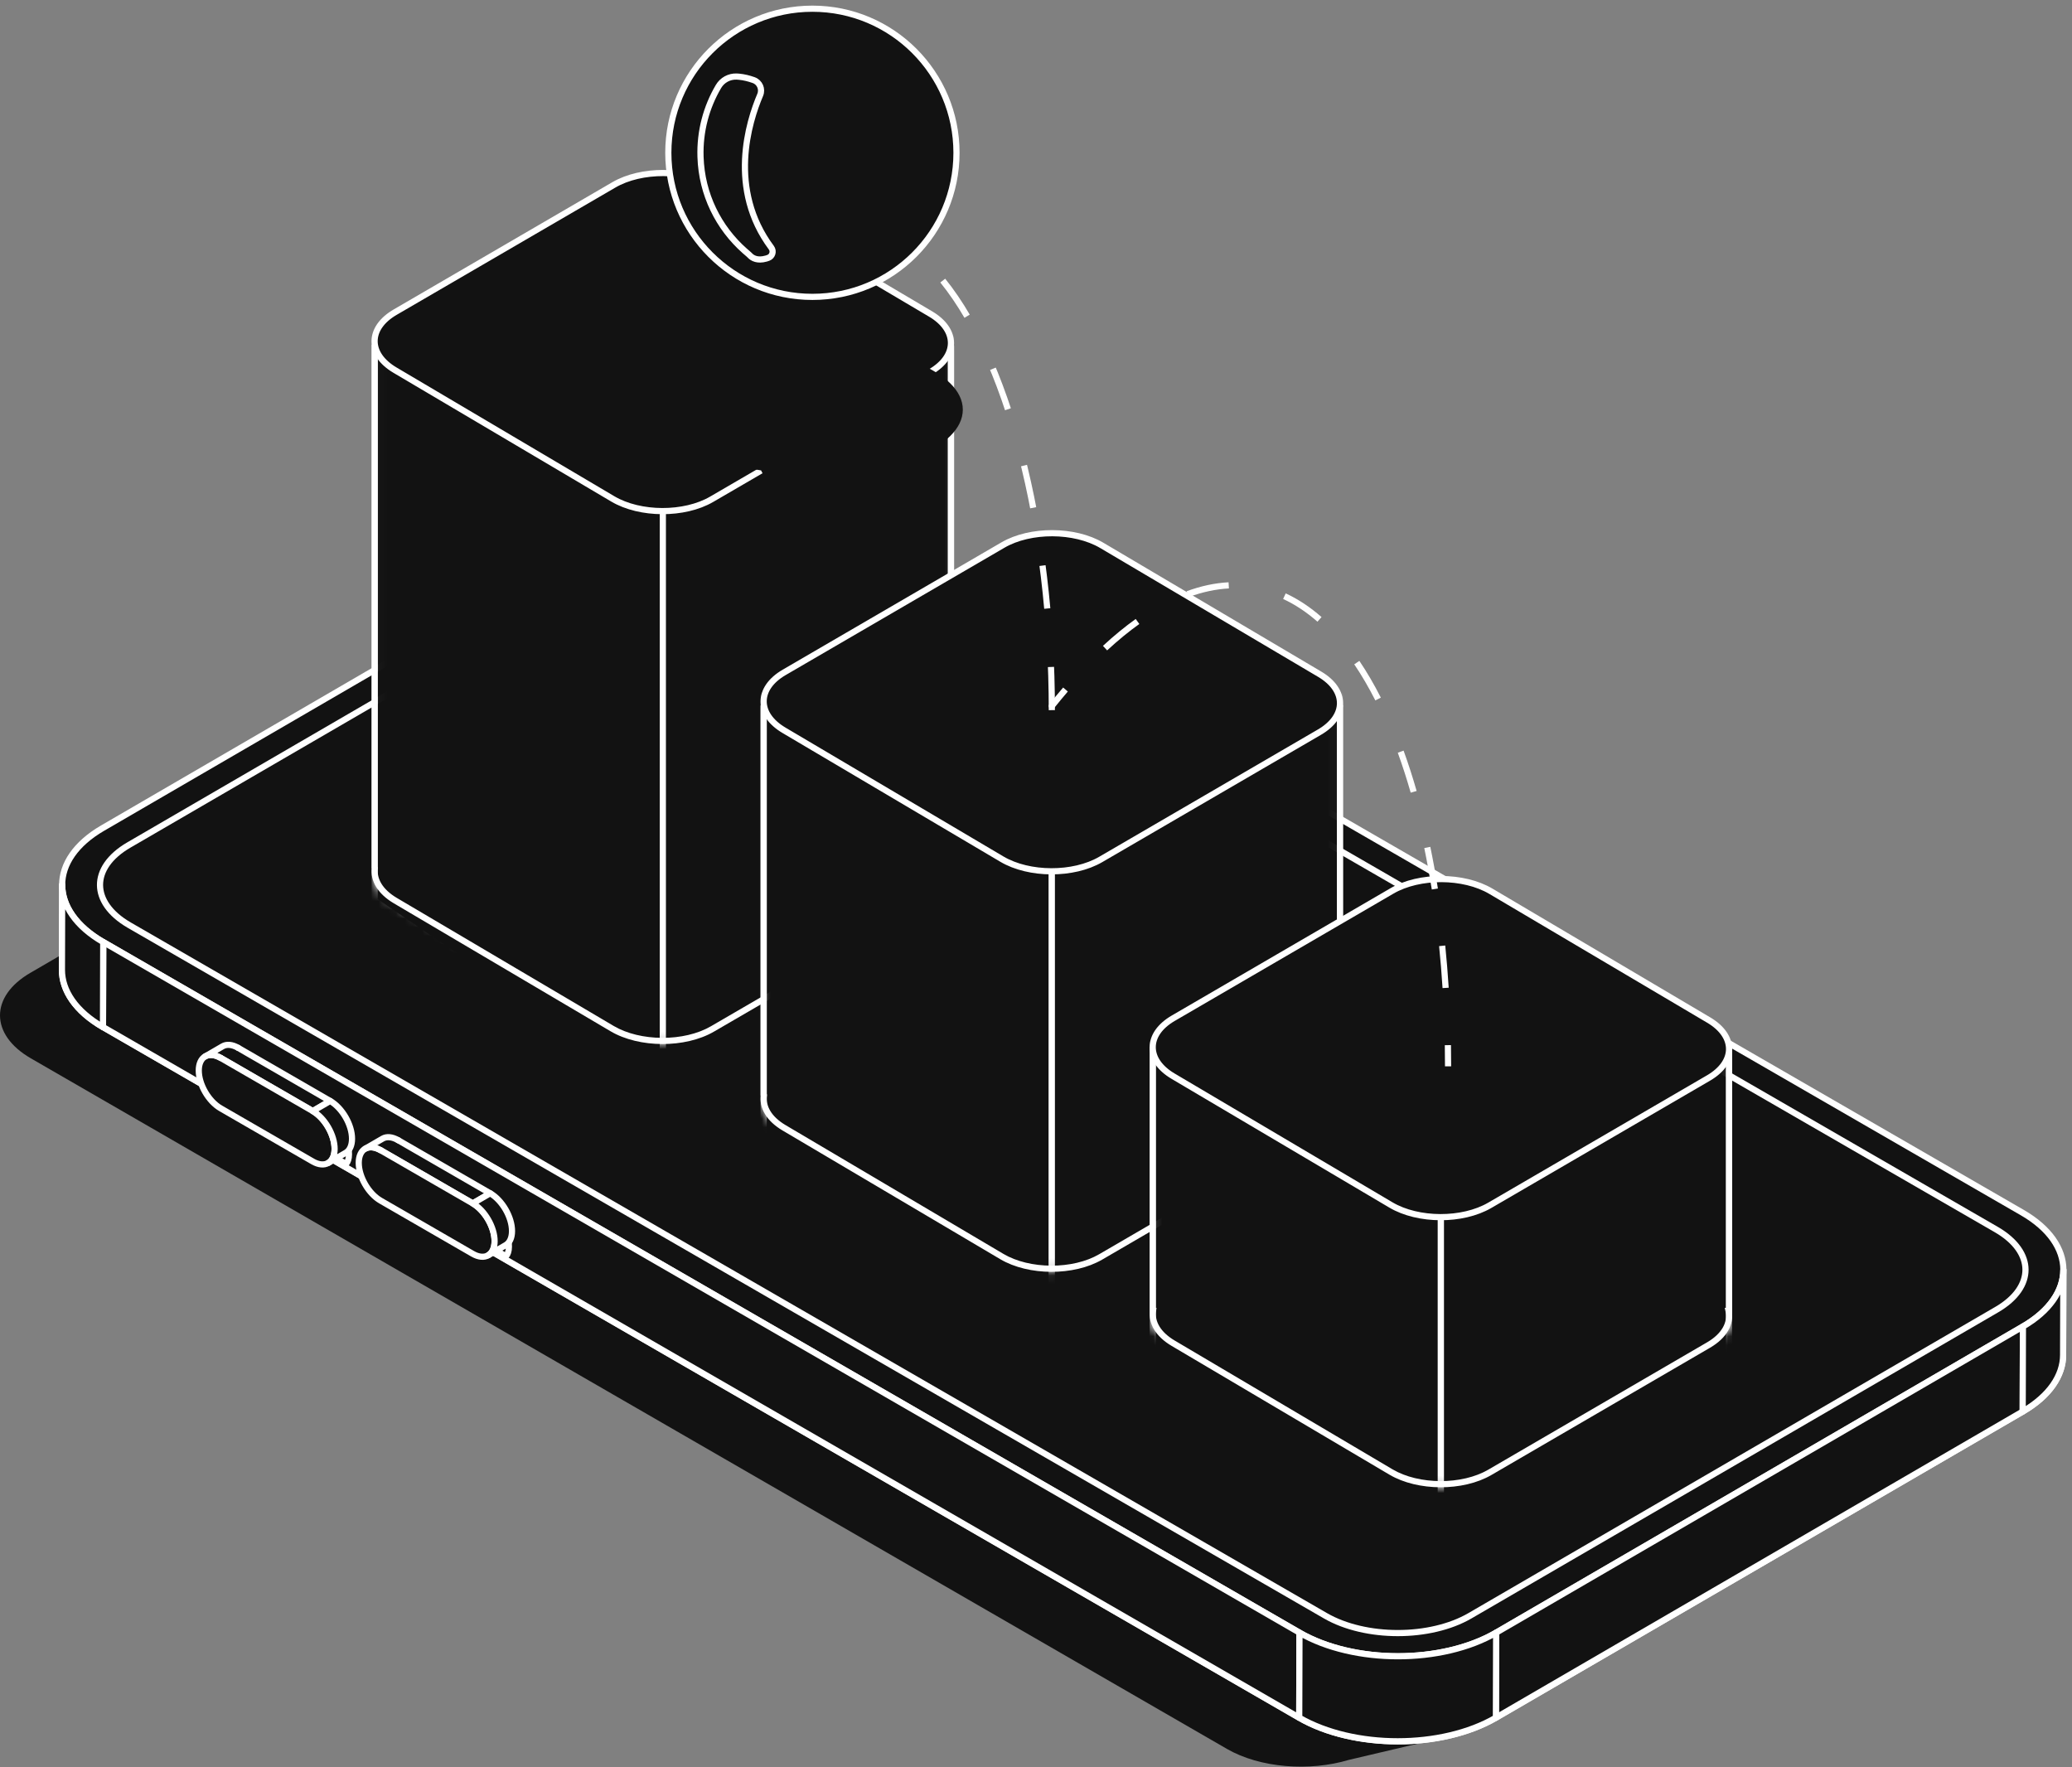 <svg width="238" height="203" viewBox="0 0 238 203" fill="none" xmlns="http://www.w3.org/2000/svg">
<rect x="0" y="0" width="238" height="203" fill="#808080" stroke="none"/>
<path fill-rule="evenodd" clip-rule="evenodd" d="M80.939 76.58C76.244 73.869 68.66 73.871 63.997 76.58L3.482 111.748C-1.18 114.456 -1.159 118.85 3.536 121.561L140.939 200.892C144.732 203.083 150.417 203.503 154.92 202.153L167.985 199.078V196.596L165.465 196.486L218.398 165.723C223.061 163.015 223.035 158.619 218.343 155.91L80.939 76.58Z" fill="#121212"/>
<path d="M207.166 170.835C207.526 170.627 207.772 170.651 207.904 170.725C208.034 170.8 208.178 170.995 208.179 171.407C208.18 171.818 208.033 172.299 207.778 172.74C207.523 173.181 207.179 173.55 206.821 173.757L198.974 178.287C198.613 178.495 198.369 178.47 198.238 178.395C198.123 178.33 197.999 178.172 197.968 177.856L197.961 177.712C197.961 177.301 198.107 176.821 198.361 176.381C198.615 175.94 198.959 175.571 199.318 175.363L199.317 175.362L206.928 170.969L206.93 170.97L207.166 170.835Z" fill="#121212" stroke="white" stroke-width="0.708"/>
<path d="M190.399 181.206C190.614 180.836 190.887 180.567 191.139 180.423C191.399 180.274 191.57 180.29 191.654 180.339C191.738 180.388 191.837 180.528 191.836 180.828C191.835 181.118 191.738 181.489 191.523 181.859C191.308 182.229 191.033 182.499 190.782 182.643C190.521 182.792 190.351 182.775 190.267 182.726C190.182 182.677 190.084 182.538 190.084 182.238C190.085 181.948 190.184 181.576 190.399 181.206Z" fill="#121212" stroke="white" stroke-width="0.708"/>
<path d="M187.45 182.572C187.725 182.413 187.892 182.442 187.968 182.485C188.042 182.528 188.151 182.655 188.152 182.971C188.153 183.285 188.041 183.657 187.842 184.001C187.643 184.346 187.376 184.631 187.102 184.789C186.825 184.948 186.658 184.919 186.583 184.876C186.509 184.834 186.4 184.706 186.399 184.389C186.399 184.075 186.51 183.703 186.709 183.359C186.908 183.014 187.175 182.73 187.449 182.572L187.45 182.572Z" fill="#121212" stroke="white" stroke-width="0.708"/>
<path d="M183.758 184.705C184.033 184.546 184.2 184.575 184.276 184.618C184.35 184.66 184.459 184.788 184.46 185.104C184.461 185.418 184.349 185.79 184.15 186.134C183.951 186.479 183.684 186.763 183.41 186.921C183.134 187.081 182.966 187.052 182.891 187.009C182.817 186.967 182.708 186.839 182.707 186.522C182.706 186.208 182.818 185.836 183.017 185.492C183.216 185.147 183.483 184.863 183.757 184.705L183.758 184.705Z" fill="#121212" stroke="white" stroke-width="0.708"/>
<path d="M179.322 187.601C179.537 187.231 179.81 186.962 180.062 186.818C180.323 186.669 180.493 186.684 180.577 186.733C180.662 186.782 180.76 186.922 180.759 187.223C180.759 187.513 180.661 187.884 180.446 188.254C180.231 188.624 179.957 188.894 179.705 189.038C179.444 189.187 179.274 189.17 179.19 189.121C179.106 189.072 179.007 188.933 179.008 188.632C179.008 188.342 179.107 187.971 179.322 187.601Z" fill="#121212" stroke="white" stroke-width="0.708"/>
<path d="M226.424 160.076C226.699 159.917 226.866 159.946 226.942 159.989C227.016 160.031 227.125 160.159 227.126 160.475C227.127 160.789 227.015 161.161 226.816 161.505C226.617 161.85 226.35 162.134 226.076 162.292C225.8 162.452 225.632 162.423 225.557 162.38C225.483 162.338 225.374 162.21 225.373 161.893C225.373 161.579 225.484 161.207 225.683 160.863C225.882 160.518 226.149 160.234 226.423 160.076L226.424 160.076Z" fill="#121212" stroke="white" stroke-width="0.708"/>
<path d="M222.75 162.193C223.013 162.048 223.173 162.076 223.247 162.118C223.322 162.161 223.431 162.289 223.432 162.603C223.433 162.916 223.32 163.289 223.122 163.634C222.923 163.979 222.656 164.264 222.383 164.422C222.108 164.581 221.941 164.552 221.866 164.509C221.791 164.466 221.682 164.338 221.681 164.022C221.68 163.708 221.792 163.335 221.991 162.991C222.19 162.647 222.457 162.363 222.731 162.205L222.75 162.193Z" fill="#121212" stroke="white" stroke-width="0.708"/>
<path d="M218.291 165.101C218.506 164.731 218.779 164.462 219.03 164.318C219.291 164.169 219.462 164.185 219.546 164.234C219.63 164.283 219.728 164.423 219.728 164.723C219.727 165.013 219.629 165.384 219.415 165.754C219.199 166.124 218.925 166.394 218.673 166.538C218.413 166.687 218.243 166.67 218.158 166.621C218.074 166.572 217.975 166.433 217.976 166.133C217.977 165.843 218.076 165.471 218.291 165.101Z" fill="#121212" stroke="white" stroke-width="0.708"/>
<path d="M215.345 166.465C215.62 166.306 215.788 166.335 215.863 166.378C215.938 166.421 216.047 166.549 216.048 166.865C216.048 167.179 215.936 167.55 215.737 167.895C215.538 168.239 215.272 168.524 214.998 168.682C214.721 168.841 214.553 168.813 214.478 168.77C214.404 168.727 214.296 168.599 214.295 168.282C214.294 167.968 214.405 167.596 214.604 167.252C214.803 166.908 215.07 166.623 215.344 166.465L215.345 166.465Z" fill="#121212" stroke="white" stroke-width="0.708"/>
<path d="M7.143 101.626L7.115 111.392C7.108 113.775 8.681 116.163 11.83 117.981L149.233 197.311C155.492 200.924 165.605 200.924 171.823 197.311L232.337 162.143C235.425 160.347 236.972 157.998 236.98 155.645L237.009 145.879L7.143 101.626Z" fill="#121212" stroke="white" stroke-width="0.708" stroke-linecap="round" stroke-linejoin="round"/>
<path d="M232.292 139.285C238.551 142.898 238.584 148.756 232.366 152.369L171.851 187.538C165.633 191.151 155.518 191.153 149.262 187.538L11.856 108.209C5.597 104.596 5.565 98.736 11.782 95.123L72.297 59.955C78.515 56.341 88.63 56.341 94.889 59.955L232.292 139.285Z" fill="#121212" stroke="white" stroke-width="0.708" stroke-linecap="round" stroke-linejoin="round"/>
<path d="M83.59 59.913C86.609 59.913 89.614 60.581 91.895 61.898L229.299 141.229C231.581 142.546 232.649 144.224 232.658 145.83C232.668 147.435 231.62 149.112 229.354 150.429L168.84 185.598C166.575 186.914 163.578 187.583 160.558 187.583C157.537 187.583 154.531 186.914 152.251 185.597L14.848 106.267C12.564 104.948 11.497 103.269 11.488 101.663C11.48 100.058 12.528 98.382 14.794 97.065L75.309 61.898C77.573 60.582 80.57 59.913 83.59 59.913Z" fill="#121212" stroke="white" stroke-width="0.708"/>
<path d="M232.365 152.37L232.337 162.138L171.823 197.304L171.851 187.538L232.365 152.37Z" fill="#121212" stroke="white" stroke-width="0.708" stroke-linecap="round" stroke-linejoin="round"/>
<path d="M149.263 187.533L149.237 197.301L11.833 117.97L11.859 108.204L149.263 187.533Z" fill="#121212" stroke="white" stroke-width="0.708" stroke-linecap="round" stroke-linejoin="round"/>
<path d="M7.115 111.392L7.143 101.626C7.136 104.009 8.709 106.397 11.858 108.215L11.83 117.981C8.681 116.163 7.108 113.775 7.115 111.392Z" fill="#121212" stroke="white" stroke-width="0.708" stroke-linecap="round" stroke-linejoin="round"/>
<path d="M171.854 187.536L171.826 197.302C165.608 200.915 155.493 200.917 149.236 197.302L149.265 187.536C155.524 191.149 165.636 191.149 171.854 187.536Z" fill="#121212" stroke="white" stroke-width="0.708" stroke-linecap="round" stroke-linejoin="round"/>
<path d="M237.007 145.875L236.979 155.64C236.973 157.993 235.426 160.342 232.336 162.138L232.364 152.372C235.452 150.576 236.999 148.228 237.007 145.875Z" fill="#121212" stroke="white" stroke-width="0.708" stroke-linecap="round" stroke-linejoin="round"/>
<path d="M37.923 128.665C38.488 129.039 39.01 129.624 39.402 130.303C39.832 131.049 40.087 131.874 40.085 132.596C40.084 133.116 39.947 133.475 39.758 133.7L37.124 132.179L36.35 129.579L37.923 128.665Z" fill="#121212" stroke="white" stroke-width="0.708"/>
<path d="M56.292 139.267C56.857 139.641 57.38 140.226 57.773 140.906C58.204 141.652 58.458 142.478 58.456 143.2C58.454 143.72 58.318 144.079 58.129 144.304L55.494 142.782L54.721 140.18L56.292 139.267Z" fill="#121212" stroke="white" stroke-width="0.708"/>
<path d="M25.355 121.524L35.925 127.627L37.927 126.465L27.357 120.362" stroke="white" stroke-width="0.708" stroke-linecap="round" stroke-linejoin="round"/>
<path d="M35.926 127.623C37.317 128.425 38.44 130.371 38.436 131.969C38.431 133.565 37.301 134.211 35.911 133.407L25.341 127.304C23.951 126.502 22.827 124.556 22.832 122.96C22.836 121.362 23.966 120.718 25.356 121.52L35.926 127.623Z" fill="#121212" stroke="white" stroke-width="0.708" stroke-linecap="round" stroke-linejoin="round"/>
<path d="M39.702 132.422L37.702 133.585C38.153 133.322 38.433 132.763 38.435 131.971C38.44 130.373 37.318 128.427 35.926 127.625L37.926 126.462C39.316 127.265 40.439 129.21 40.435 130.809C40.433 131.602 40.153 132.16 39.702 132.422Z" fill="#121212" stroke="white" stroke-width="0.708" stroke-linecap="round" stroke-linejoin="round"/>
<path d="M27.356 120.362C26.658 119.958 26.025 119.919 25.567 120.186L23.567 121.349C24.023 121.084 24.658 121.121 25.357 121.524" stroke="white" stroke-width="0.708" stroke-linecap="round" stroke-linejoin="round"/>
<path d="M43.734 132.13L54.305 138.233L56.304 137.071L45.734 130.968" stroke="white" stroke-width="0.708" stroke-linecap="round" stroke-linejoin="round"/>
<path d="M54.304 138.229C55.694 139.031 56.817 140.977 56.813 142.575C56.809 144.171 55.679 144.816 54.286 144.013L43.716 137.91C42.326 137.108 41.203 135.162 41.207 133.566C41.211 131.968 42.341 131.324 43.731 132.126L54.302 138.229L54.304 138.229Z" fill="#121212" stroke="white" stroke-width="0.708" stroke-linecap="round" stroke-linejoin="round"/>
<path d="M58.079 143.025L56.079 144.187C56.531 143.925 56.81 143.368 56.812 142.574C56.817 140.975 55.693 139.03 54.303 138.228L56.303 137.065C57.693 137.868 58.816 139.813 58.812 141.411C58.81 142.205 58.53 142.762 58.079 143.025Z" fill="#121212" stroke="white" stroke-width="0.708" stroke-linecap="round" stroke-linejoin="round"/>
<path d="M45.732 130.968C45.034 130.564 44.4 130.525 43.943 130.792L41.943 131.954C42.399 131.69 43.034 131.727 43.732 132.13" stroke="white" stroke-width="0.708" stroke-linecap="round" stroke-linejoin="round"/>
<mask id="mask0_957_159858" style="mask-type:alpha" maskUnits="userSpaceOnUse" x="42" y="39" width="68" height="81">
<path fill-rule="evenodd" clip-rule="evenodd" d="M109.234 39.739V99.691H109.171C109.47 101.106 108.691 102.58 106.835 103.659L81.835 118.189C78.646 120.042 73.485 120.025 70.309 118.15L45.407 103.448C43.657 102.415 42.874 101.034 43.057 99.691H43.032V39.739H109.234Z" fill="#D9D9D9"/>
<path d="M109.234 99.691H109.588C109.588 99.887 109.43 100.046 109.234 100.046V99.691ZM109.234 39.739V39.385C109.43 39.385 109.588 39.543 109.588 39.739H109.234ZM109.171 99.691L108.825 99.765C108.803 99.66 108.829 99.551 108.896 99.468C108.964 99.385 109.065 99.337 109.171 99.337V99.691ZM106.835 103.659L107.013 103.965H107.013L106.835 103.659ZM81.835 118.189L81.657 117.883L81.835 118.189ZM70.309 118.15L70.489 117.845L70.309 118.15ZM45.407 103.448L45.227 103.753L45.407 103.448ZM43.057 99.691V99.337C43.16 99.337 43.257 99.381 43.324 99.459C43.392 99.536 43.422 99.638 43.408 99.739L43.057 99.691ZM43.032 99.691V100.046C42.837 100.046 42.678 99.887 42.678 99.691H43.032ZM43.032 39.739H42.678C42.678 39.543 42.837 39.385 43.032 39.385V39.739ZM109.234 99.691H108.88V39.739H109.234H109.588V99.691H109.234ZM109.171 99.691V99.337H109.234V99.691V100.046H109.171V99.691ZM106.835 103.659L106.657 103.353C108.435 102.319 109.08 100.975 108.825 99.765L109.171 99.691L109.518 99.618C109.86 101.236 108.946 102.842 107.013 103.965L106.835 103.659ZM81.835 118.189L81.657 117.883L106.657 103.353L106.835 103.659L107.013 103.965L82.013 118.495L81.835 118.189ZM70.309 118.15L70.489 117.845C72.01 118.743 74.029 119.206 76.068 119.213C78.108 119.22 80.129 118.77 81.657 117.883L81.835 118.189L82.013 118.495C80.351 119.461 78.198 119.929 76.066 119.922C73.933 119.915 71.784 119.432 70.129 118.455L70.309 118.15ZM45.407 103.448L45.587 103.143L70.489 117.845L70.309 118.15L70.129 118.455L45.227 103.753L45.407 103.448ZM43.057 99.691L43.408 99.739C43.252 100.89 43.91 102.153 45.587 103.143L45.407 103.448L45.227 103.753C43.405 102.677 42.497 101.177 42.706 99.644L43.057 99.691ZM43.032 99.691V99.337H43.057V99.691V100.046H43.032V99.691ZM43.032 39.739H43.386V99.691H43.032H42.678V39.739H43.032ZM109.234 39.739V40.093H43.032V39.739V39.385H109.234V39.739Z" fill="white"/>
</mask>
<g mask="url(#mask0_957_159858)">
<path d="M76.138 126.045V55.329L43.036 35.017V103.476L76.138 126.045Z" fill="#121212" stroke="white" stroke-width="0.708"/>
<path d="M76.138 126.045V55.329L109.238 35.017V103.476L76.138 126.045Z" fill="#121212" stroke="white" stroke-width="0.708"/>
</g>
<path d="M109.234 99.692H109.588C109.588 99.887 109.43 100.046 109.234 100.046V99.692ZM109.234 39.739V39.385C109.43 39.385 109.588 39.544 109.588 39.739H109.234ZM109.171 99.692L108.825 99.765C108.803 99.66 108.829 99.552 108.896 99.469C108.964 99.386 109.065 99.338 109.171 99.338V99.692ZM106.835 103.659L107.013 103.965H107.013L106.835 103.659ZM81.835 118.189L81.657 117.883L81.835 118.189ZM70.309 118.15L70.489 117.845L70.309 118.15ZM45.407 103.448L45.227 103.753L45.407 103.448ZM43.057 99.692V99.338C43.16 99.338 43.257 99.382 43.324 99.459C43.392 99.536 43.422 99.638 43.408 99.74L43.057 99.692ZM43.032 99.692V100.046C42.837 100.046 42.678 99.887 42.678 99.692H43.032ZM43.032 39.739H42.678C42.678 39.544 42.837 39.385 43.032 39.385V39.739ZM109.234 99.692H108.88V39.739H109.234H109.588V99.692H109.234ZM109.171 99.692V99.338H109.234V99.692V100.046H109.171V99.692ZM106.835 103.659L106.657 103.353C108.435 102.319 109.08 100.975 108.825 99.765L109.171 99.692L109.518 99.618C109.86 101.236 108.946 102.842 107.013 103.965L106.835 103.659ZM81.835 118.189L81.657 117.883L106.657 103.353L106.835 103.659L107.013 103.965L82.013 118.495L81.835 118.189ZM70.309 118.15L70.489 117.845C72.01 118.743 74.029 119.207 76.068 119.214C78.108 119.221 80.129 118.771 81.657 117.883L81.835 118.189L82.013 118.495C80.351 119.461 78.198 119.929 76.066 119.922C73.933 119.915 71.784 119.432 70.129 118.455L70.309 118.15ZM45.407 103.448L45.587 103.143L70.489 117.845L70.309 118.15L70.129 118.455L45.227 103.753L45.407 103.448ZM43.057 99.692L43.408 99.74C43.252 100.89 43.91 102.153 45.587 103.143L45.407 103.448L45.227 103.753C43.405 102.678 42.497 101.178 42.706 99.644L43.057 99.692ZM43.032 99.692V99.338H43.057V99.692V100.046H43.032V99.692ZM43.032 39.739H43.386V99.692H43.032H42.678V39.739H43.032ZM109.234 39.739V40.093H43.032V39.739V39.385H109.234V39.739Z" fill="white"/>
<path d="M81.868 21.272C78.739 19.422 73.657 19.405 70.516 21.233L45.392 35.855C42.251 37.684 42.241 40.665 45.37 42.515L70.394 57.309C73.522 59.159 78.605 59.176 81.746 57.348L106.869 42.726C110.01 40.898 110.021 37.916 106.892 36.066L81.868 21.272Z" fill="#121212" stroke="white" stroke-width="0.708"/>
<path d="M93.414 39.614C98.096 39.614 102.351 40.414 105.449 41.719C106.997 42.371 108.273 43.156 109.167 44.046C110.063 44.938 110.594 45.955 110.594 47.055C110.594 48.155 110.063 49.172 109.167 50.064C108.456 50.772 107.5 51.411 106.359 51.973C105.99 53.345 105.503 54.618 104.909 55.756C103.207 59.016 100.617 61.229 97.517 61.489C94.418 61.75 91.496 60.002 89.273 57.072C88.587 56.169 87.966 55.149 87.42 54.033C85.137 53.671 83.083 53.108 81.378 52.391C79.83 51.739 78.554 50.954 77.66 50.064C76.764 49.172 76.233 48.155 76.233 47.055C76.233 45.955 76.764 44.938 77.66 44.046C78.554 43.156 79.83 42.371 81.378 41.719C84.477 40.415 88.732 39.614 93.414 39.614Z" fill="#121212"/>
<mask id="mask1_957_159858" style="mask-type:alpha" maskUnits="userSpaceOnUse" x="87" y="80" width="68" height="67">
<path fill-rule="evenodd" clip-rule="evenodd" d="M153.916 80.86V125.824H153.853C154.151 127.221 153.384 128.679 151.553 129.744L126.43 144.367C123.289 146.195 118.206 146.177 115.078 144.328L90.053 129.533C88.328 128.513 87.558 127.149 87.74 125.824H87.714V80.86H153.916Z" fill="#D9D9D9"/>
<path d="M153.916 125.824H154.27V126.179H153.916V125.824ZM153.916 80.86V80.506H154.27V80.86H153.916ZM153.853 125.824L153.507 125.898L153.415 125.47H153.853V125.824ZM151.553 129.744L151.375 129.438L151.553 129.744ZM126.43 144.367L126.608 144.673L126.43 144.367ZM115.078 144.328L114.897 144.633L115.078 144.328ZM90.053 129.533L90.234 129.228L90.053 129.533ZM87.74 125.824V125.47H88.146L88.091 125.873L87.74 125.824ZM87.714 125.824V126.179H87.36V125.824H87.714ZM87.714 80.86H87.36V80.506H87.714V80.86ZM153.916 125.824H153.562V80.86H153.916H154.27V125.824H153.916ZM153.853 125.824V125.47H153.916V125.824V126.179H153.853V125.824ZM151.553 129.744L151.375 129.438C153.128 128.418 153.761 127.092 153.507 125.898L153.853 125.824L154.199 125.75C154.541 127.351 153.64 128.94 151.731 130.05L151.553 129.744ZM126.43 144.367L126.251 144.06L151.375 129.438L151.553 129.744L151.731 130.05L126.608 144.673L126.43 144.367ZM115.078 144.328L115.258 144.023C116.755 144.908 118.743 145.365 120.75 145.372C122.758 145.379 124.748 144.935 126.251 144.06L126.43 144.367L126.608 144.673C124.97 145.626 122.849 146.088 120.748 146.08C118.647 146.073 116.528 145.597 114.897 144.633L115.078 144.328ZM90.053 129.533L90.234 129.228L115.258 144.023L115.078 144.328L114.897 144.633L89.873 129.838L90.053 129.533ZM87.74 125.824L88.091 125.873C87.935 127.006 88.581 128.251 90.234 129.228L90.053 129.533L89.873 129.838C88.076 128.775 87.18 127.293 87.389 125.776L87.74 125.824ZM87.714 125.824V125.47H87.74V125.824V126.179H87.714V125.824ZM87.714 80.86H88.068V125.824H87.714H87.36V80.86H87.714ZM153.916 80.86V81.214H87.714V80.86V80.506H153.916V80.86Z" fill="white"/>
</mask>
<g mask="url(#mask1_957_159858)">
<path d="M120.819 158.883V88.167L87.718 67.855V136.314L120.819 158.883Z" fill="#121212" stroke="white" stroke-width="0.708"/>
<path d="M120.819 158.883V88.167L153.92 67.855V136.314L120.819 158.883Z" fill="#121212" stroke="white" stroke-width="0.708"/>
</g>
<path d="M153.919 125.788H154.273C154.273 125.983 154.114 126.142 153.919 126.142V125.788ZM153.919 81.101V80.747C154.114 80.747 154.273 80.906 154.273 81.101H153.919ZM153.846 125.788L153.501 125.867C153.476 125.762 153.501 125.651 153.569 125.567C153.636 125.483 153.738 125.433 153.846 125.433V125.788ZM151.556 129.752L151.734 130.058L151.556 129.752ZM126.432 144.374L126.254 144.068L126.432 144.374ZM115.08 144.335L114.9 144.64L115.08 144.335ZM90.056 129.541L89.876 129.846L90.056 129.541ZM87.749 125.788V125.433C87.852 125.433 87.95 125.479 88.018 125.557C88.085 125.635 88.115 125.739 88.099 125.841L87.749 125.788ZM87.717 125.788V126.142C87.521 126.142 87.362 125.983 87.362 125.788H87.717ZM87.717 81.101H87.362C87.362 80.906 87.521 80.747 87.717 80.747V81.101ZM153.919 125.788H153.564V81.101H153.919H154.273V125.788H153.919ZM153.846 125.788V125.433H153.919V125.788V126.142H153.846V125.788ZM151.556 129.752L151.378 129.446C153.149 128.415 153.777 127.072 153.501 125.867L153.846 125.788L154.191 125.708C154.562 127.324 153.663 128.935 151.734 130.058L151.556 129.752ZM126.432 144.374L126.254 144.068L151.378 129.446L151.556 129.752L151.734 130.058L126.611 144.68L126.432 144.374ZM115.08 144.335L115.261 144.03C116.758 144.916 118.745 145.373 120.753 145.38C122.761 145.387 124.751 144.943 126.254 144.068L126.432 144.374L126.611 144.68C124.973 145.634 122.851 146.095 120.75 146.088C118.65 146.081 116.531 145.605 114.9 144.64L115.08 144.335ZM90.056 129.541L90.236 129.236L115.261 144.03L115.08 144.335L114.9 144.64L89.876 129.846L90.056 129.541ZM87.749 125.788L88.099 125.841C87.923 126.986 88.566 128.248 90.236 129.236L90.056 129.541L89.876 129.846C88.058 128.771 87.163 127.267 87.399 125.734L87.749 125.788ZM87.717 125.788V125.433H87.749V125.788V126.142H87.717V125.788ZM87.717 81.101H88.071V125.788H87.717H87.362V81.101H87.717ZM153.919 81.101V81.456H87.717V81.101V80.747H153.919V81.101Z" fill="white"/>
<path d="M126.556 62.645C123.427 60.796 118.345 60.778 115.204 62.606L90.08 77.229C86.939 79.057 86.929 82.038 90.058 83.888L115.082 98.683C118.21 100.532 123.293 100.55 126.434 98.721L151.557 84.099C154.698 82.271 154.708 79.289 151.58 77.44L126.556 62.645Z" fill="#121212" stroke="white" stroke-width="0.708"/>
<mask id="mask2_957_159858" style="mask-type:alpha" maskUnits="userSpaceOnUse" x="132" y="120" width="67" height="51">
<path fill-rule="evenodd" clip-rule="evenodd" d="M198.613 120.605V150.581H198.551C198.848 151.978 198.081 153.434 196.251 154.5L171.127 169.122C167.986 170.95 162.904 170.933 159.775 169.083L134.751 154.289C133.027 153.269 132.256 151.906 132.437 150.581H132.411V120.605H198.613Z" fill="white"/>
<path d="M198.613 150.581H198.967V150.935H198.613V150.581ZM198.613 120.605V120.251H198.967V120.605H198.613ZM198.551 150.581L198.204 150.655L198.113 150.227H198.551V150.581ZM196.251 154.5L196.429 154.806L196.251 154.5ZM171.127 169.122L171.306 169.428L171.127 169.122ZM159.775 169.083L159.595 169.388L159.775 169.083ZM134.751 154.289L134.931 153.984L134.751 154.289ZM132.437 150.581V150.227H132.843L132.788 150.629L132.437 150.581ZM132.411 150.581V150.935H132.057V150.581H132.411ZM132.411 120.605H132.057V120.251H132.411V120.605ZM198.613 150.581H198.259V120.605H198.613H198.967V150.581H198.613ZM198.551 150.581V150.227H198.613V150.581V150.935H198.551V150.581ZM196.251 154.5L196.073 154.193C197.825 153.173 198.459 151.848 198.204 150.655L198.551 150.581L198.897 150.507C199.238 152.107 198.337 153.695 196.429 154.806L196.251 154.5ZM171.127 169.122L170.949 168.816L196.073 154.193L196.251 154.5L196.429 154.806L171.306 169.428L171.127 169.122ZM159.775 169.083L159.956 168.778C161.453 169.663 163.44 170.121 165.448 170.127C167.456 170.134 169.446 169.691 170.949 168.816L171.127 169.122L171.306 169.428C169.668 170.381 167.546 170.843 165.446 170.836C163.345 170.829 161.226 170.352 159.595 169.388L159.775 169.083ZM134.751 154.289L134.931 153.984L159.956 168.778L159.775 169.083L159.595 169.388L134.571 154.594L134.751 154.289ZM132.437 150.581L132.788 150.629C132.633 151.762 133.279 153.007 134.931 153.984L134.751 154.289L134.571 154.594C132.774 153.531 131.879 152.049 132.086 150.533L132.437 150.581ZM132.411 150.581V150.227H132.437V150.581V150.935H132.411V150.581ZM132.411 120.605H132.765V150.581H132.411H132.057V120.605H132.411ZM198.613 120.605V120.959H132.411V120.605V120.251H198.613V120.605Z" fill="white"/>
</mask>
<g mask="url(#mask2_957_159858)">
<path d="M165.508 191.707V120.991L132.407 100.679V169.138L165.508 191.707Z" fill="#121212" stroke="white" stroke-width="0.708"/>
<path d="M165.508 191.707V120.991L198.609 100.679V169.138L165.508 191.707Z" fill="#121212" stroke="white" stroke-width="0.708"/>
</g>
<path d="M198.614 150.58H198.968V150.934H198.614V150.58ZM198.614 120.604V120.25H198.968V120.604H198.614ZM198.552 150.58L198.206 150.654L198.115 150.226H198.552V150.58ZM196.252 154.498L196.43 154.805L196.252 154.498ZM171.129 169.121L171.307 169.427L171.129 169.121ZM159.777 169.082L159.596 169.387L159.777 169.082ZM134.752 154.287L134.933 153.982L134.752 154.287ZM132.438 150.58V150.226H132.844L132.789 150.628L132.438 150.58ZM132.412 150.58V150.934H132.058V150.58H132.412ZM132.412 120.604H132.058V120.25H132.412V120.604ZM198.614 150.58H198.26V120.604H198.614H198.968V150.58H198.614ZM198.552 150.58V150.226H198.614V150.58V150.934H198.552V150.58ZM196.252 154.498L196.074 154.192C197.827 153.172 198.46 151.847 198.206 150.654L198.552 150.58L198.899 150.506C199.239 152.106 198.338 153.694 196.43 154.805L196.252 154.498ZM171.129 169.121L170.95 168.815L196.074 154.192L196.252 154.498L196.43 154.805L171.307 169.427L171.129 169.121ZM159.777 169.082L159.957 168.777C161.454 169.662 163.441 170.119 165.449 170.126C167.457 170.133 169.447 169.69 170.95 168.815L171.129 169.121L171.307 169.427C169.669 170.38 167.548 170.842 165.447 170.835C163.346 170.828 161.227 170.351 159.596 169.387L159.777 169.082ZM134.752 154.287L134.933 153.982L159.957 168.777L159.777 169.082L159.596 169.387L134.572 154.592L134.752 154.287ZM132.438 150.58L132.789 150.628C132.634 151.761 133.281 153.006 134.933 153.982L134.752 154.287L134.572 154.592C132.775 153.53 131.88 152.048 132.087 150.532L132.438 150.58ZM132.412 150.58V150.226H132.438V150.58V150.934H132.412V150.58ZM132.412 120.604H132.766V150.58H132.412H132.058V120.604H132.412ZM198.614 120.604V120.958H132.412V120.604V120.25H198.614V120.604Z" fill="white"/>
<path d="M171.245 102.372C168.116 100.523 163.034 100.505 159.893 102.333L134.769 116.956C131.628 118.784 131.618 121.765 134.747 123.615L159.771 138.41C162.899 140.259 167.982 140.277 171.123 138.448L196.246 123.826C199.387 121.998 199.397 119.016 196.269 117.167L171.245 102.372Z" fill="#121212" stroke="white" stroke-width="0.708"/>
<path d="M120.542 80.875C120.42 81.028 120.444 81.251 120.597 81.373C120.75 81.496 120.973 81.471 121.095 81.318L120.818 81.097L120.542 80.875ZM120.818 81.097L121.095 81.318C121.618 80.664 122.139 80.035 122.656 79.431L122.387 79.201L122.118 78.971C121.595 79.581 121.07 80.215 120.542 80.875L120.818 81.097ZM126.93 74.447L127.17 74.707C128.426 73.547 129.658 72.538 130.867 71.674L130.66 71.386L130.454 71.098C129.22 71.981 127.964 73.009 126.69 74.186L126.93 74.447ZM136.428 68.244L136.55 68.576C138.142 67.99 139.678 67.669 141.157 67.591L141.139 67.238L141.12 66.884C139.564 66.965 137.957 67.303 136.305 67.912L136.428 68.244ZM147.534 68.48L147.386 68.801C148.762 69.437 150.079 70.313 151.331 71.411L151.564 71.145L151.798 70.879C150.501 69.741 149.128 68.826 147.683 68.158L147.534 68.48ZM155.85 76.11L155.556 76.308C156.41 77.571 157.218 78.956 157.979 80.453L158.295 80.293L158.61 80.133C157.838 78.612 157.015 77.201 156.143 75.912L155.85 76.11ZM160.891 86.342L160.557 86.463C161.088 87.925 161.582 89.456 162.04 91.05L162.38 90.953L162.721 90.855C162.259 89.247 161.76 87.7 161.224 86.221L160.891 86.342ZM163.947 97.345L163.6 97.416C163.919 98.959 164.207 100.546 164.464 102.171L164.814 102.116L165.164 102.06C164.905 100.424 164.615 98.827 164.293 97.273L163.947 97.345ZM165.655 108.641L165.302 108.677C165.462 110.257 165.594 111.865 165.698 113.499L166.051 113.477L166.405 113.454C166.301 111.812 166.168 110.195 166.007 108.605L165.655 108.641ZM166.312 120.051L165.958 120.057C165.971 120.862 165.978 121.671 165.978 122.485H166.332H166.686C166.686 121.667 166.68 120.854 166.666 120.045L166.312 120.051Z" fill="white"/>
<path d="M120.818 81.57C120.818 60.656 115.818 40.647 107.49 31.287" stroke="white" stroke-width="0.708" stroke-dasharray="4.96 6.73"/>
<path d="M93.316 34.101C84.176 34.101 76.766 26.691 76.766 17.55C76.766 8.41 84.176 1 93.316 1C102.457 1 109.867 8.41 109.867 17.55C109.867 26.691 102.457 34.101 93.316 34.101Z" fill="#121212" stroke="white" stroke-width="0.708" stroke-linecap="round" stroke-linejoin="round"/>
<path d="M84.617 8.793C83.766 8.759 82.963 9.197 82.531 9.93C81.136 12.294 80.372 15.07 80.465 18.018C80.598 22.336 82.543 26.167 85.545 28.818L85.839 29.071C85.964 29.173 86.08 29.285 86.185 29.39L86.186 29.391C86.283 29.488 86.485 29.655 86.81 29.745C87.091 29.823 87.485 29.85 88.012 29.698L88.247 29.62C88.727 29.446 88.904 28.858 88.597 28.447C83.585 21.719 86.005 13.99 87.318 10.904C87.604 10.229 87.266 9.454 86.579 9.205L86.514 9.182C86.027 9.011 85.467 8.865 84.88 8.811L84.617 8.793Z" stroke="white" stroke-width="0.708"/>
</svg>
